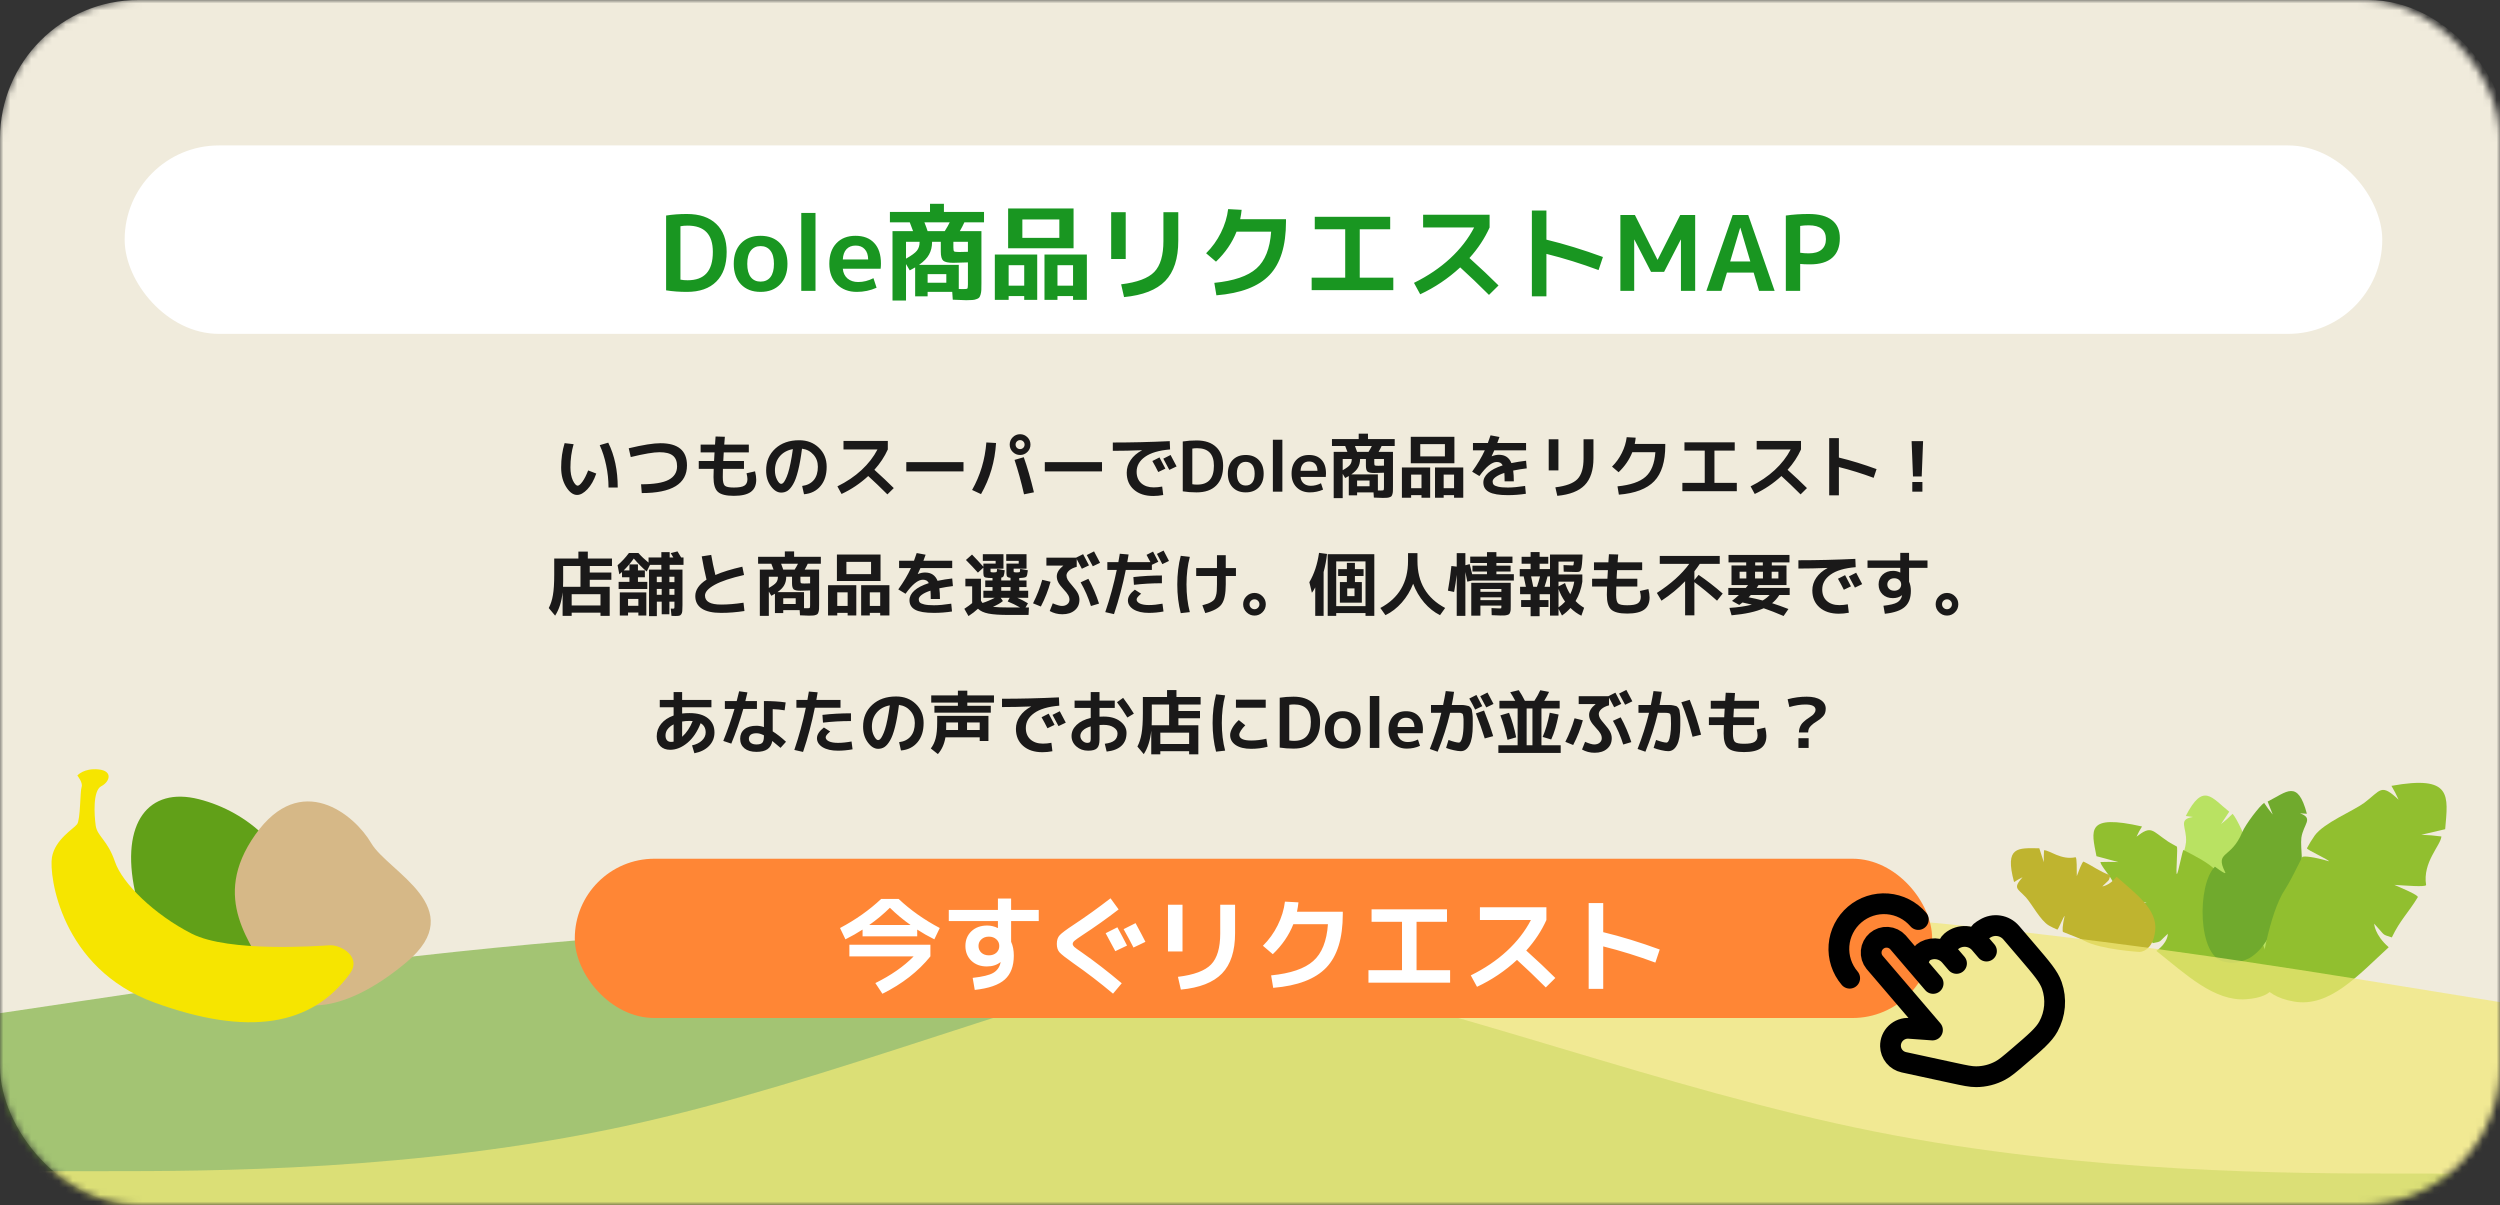 <svg width="361" height="174" viewBox="0 0 361 174" fill="none" xmlns="http://www.w3.org/2000/svg">
<rect x="0" y="0" width="361" height="174" fill="#333333" stroke="none"/>
<mask id="mask0_27_30" style="mask-type:alpha" maskUnits="userSpaceOnUse" x="0" y="0" width="361" height="174">
<rect width="361" height="174" rx="20" fill="#F0EBDC"/>
</mask>
<g mask="url(#mask0_27_30)">
<rect width="362" height="174" rx="20" fill="#F0EBDC"/>
<rect x="18" y="21" width="326" height="27.211" rx="13.606" fill="white"/>
<path d="M323.115 142.546C322.165 142.555 321.267 142.549 319.496 141.243C317.579 139.491 316.998 136.705 316.31 133.829C315.922 132.366 314.699 129.699 314.384 128.168C314.068 126.637 315.534 123.041 315.662 121.602C315.813 119.469 314.404 118.316 316.671 117.972C316.671 117.972 316.359 117.934 315.627 117.828C318.153 112.904 319.359 115.19 321.903 117.211L320.713 119.001C321.302 118.54 321.861 118.044 322.386 117.515C322.967 118.107 324.458 121.28 324.7 122.596C325.481 126.993 328.222 126.217 325.963 129.075C325.963 129.075 325.337 129.676 327.656 128.588C329.76 131.783 327.31 142.648 323.115 142.546" fill="#B9E262"/>
<path d="M324.298 131.864C323.588 130.99 322.679 129.551 321.741 128.149C321.631 127.985 320.272 128.722 319.004 129.676C318.899 129.522 321.152 127.283 321.032 127.113C320.676 126.597 320.291 126.1 319.878 125.625C318.987 124.635 317.026 123.628 315.299 122.741C315.15 122.665 314.505 126.296 314.327 126.204C314.17 126.123 314.512 122.335 314.327 122.238C313.868 121.996 313.412 121.743 313.061 121.515C310.699 119.922 310.68 119.134 308.515 120.816C308.739 120.307 309.004 119.815 309.307 119.345C301.167 117.508 301.997 119.871 302.73 123.634L305.914 124.488C305.914 124.488 304.979 124.426 303.301 124.477C303.461 125.457 306.072 127.528 305.818 130.039C306.05 130.285 308.471 130.281 309.978 130.325C309.311 130.535 306.852 131.223 307.039 131.466C308.453 133.304 309.575 134.156 310.864 136.191C312.225 135.91 311.631 136.113 313.03 134.837C313.03 134.837 313.11 136.068 311.378 137.312C315.654 140.713 319.758 144.629 324.355 144.292C328.952 143.955 328.498 141.614 328.498 141.614C328.498 141.614 326.773 134.783 324.298 131.864Z" fill="#91BF2F"/>
<path d="M321.191 138.886C322.066 139.075 322.895 139.239 324.794 138.37C326.918 137.119 328.019 134.658 329.238 132.137C329.892 130.86 331.561 128.632 332.162 127.28C332.764 125.927 332.141 122.332 332.316 120.98C332.609 118.984 334.143 118.188 332.121 117.44C332.121 117.44 332.416 117.463 333.113 117.505C331.782 112.483 330.205 114.364 327.449 115.744L328.183 117.621C327.732 117.084 327.317 116.52 326.94 115.933C326.284 116.369 324.266 119.013 323.776 120.181C322.163 124.089 319.792 122.853 321.296 125.918C321.296 125.918 321.752 126.592 319.833 125.148C317.244 127.695 317.3 138.183 321.191 138.886Z" fill="#70AA2D"/>
<path d="M330.001 128.371C330.696 127.296 331.554 125.504 332.447 123.763C332.551 123.559 334.167 123.726 336.286 124.369C336.386 124.177 333.01 122.687 333.125 122.477C333.46 121.844 333.836 121.232 334.249 120.644C335.598 118.804 339.703 117.159 341.384 115.941C343.838 114.092 343.777 113.063 346.36 115.478C346.057 114.791 345.711 114.122 345.324 113.475C354.17 111.878 353.499 114.888 353.083 119.74L349.638 120.541C350.608 120.573 351.576 120.655 352.538 120.786C352.464 122.053 349.783 124.503 350.332 127.815C350.101 128.113 347.41 127.868 345.742 127.777C346.505 128.117 349.309 129.262 349.127 129.56C347.751 131.825 346.596 132.829 345.38 135.364C343.837 134.861 344.519 135.186 342.83 133.378C342.83 133.378 342.872 134.98 344.928 136.781C340.538 140.806 336.395 145.523 331.254 144.627C326.113 143.73 326.369 140.712 326.369 140.712C326.369 140.712 327.561 131.945 330.001 128.371Z" fill="#91BF2F"/>
<path d="M300.945 135.835C300.232 135.468 299.058 135.036 297.914 134.58C297.78 134.526 297.817 133.559 298.134 132.273C298.008 132.222 297.207 134.291 297.069 134.232C296.653 134.06 296.248 133.863 295.857 133.643C294.631 132.92 293.41 130.552 292.565 129.606C291.285 128.227 290.635 128.308 292.057 126.67C291.634 126.879 291.224 127.113 290.83 127.371C289.436 122.185 291.376 122.454 294.474 122.493L295.13 124.505C295.109 123.927 295.12 123.349 295.162 122.772C295.969 122.761 297.64 124.249 299.719 123.78C299.918 123.905 299.878 125.514 299.891 126.509C300.075 126.042 300.681 124.327 300.879 124.422C302.376 125.142 303.062 125.785 304.724 126.399C304.471 127.336 304.648 126.918 303.573 127.999C303.573 127.999 304.588 127.905 305.643 126.606C308.387 129.041 311.56 131.3 311.211 134.394C310.863 137.487 308.936 137.463 308.936 137.463C308.936 137.463 303.318 137.131 300.945 135.835Z" fill="#BFB42F"/>
<path fill-rule="evenodd" clip-rule="evenodd" d="M-3 146.751L12.208 144.48C27.417 142.21 57.833 137.668 88.25 135.397C118.667 133.127 149.083 133.127 179.5 139.182C209.917 145.237 240.333 157.348 270.75 163.403C301.167 169.459 331.583 169.459 346.792 169.459H362V174H346.792C331.583 174 301.167 174 270.75 174C240.333 174 209.917 174 179.5 174C149.083 174 118.667 174 88.25 174C57.833 174 27.417 174 12.208 174H-3V146.751Z" fill="#70AA2D" fill-opacity="0.6"/>
<path d="M43.029 129.791C44.172 136.692 42.451 141.157 35.235 142.25C28.019 143.343 21.616 138.672 19.492 128.735C17.368 118.798 21.448 113.555 28.72 115.404C35.992 117.253 41.886 122.889 43.029 129.791Z" fill="#61A018"/>
<path d="M53.607 121.754C56.017 125.89 68.031 131.106 58.707 138.935C49.384 146.764 41.677 146.785 39.028 141.497C36.38 136.209 30.287 129.851 36.861 120.527C43.435 111.202 51.196 117.617 53.607 121.754Z" fill="#D6B887"/>
<path d="M14.216 111.102C12.074 110.894 11.167 111.988 11.167 111.988C11.167 111.988 12.014 113.017 11.784 113.649C11.553 114.28 11.635 118.346 11.127 119.022C10.618 119.698 7.95 121.205 7.502 123.794C7.054 126.382 8.781 139.859 22.318 144.777C35.855 149.695 45.02 148.177 50.542 140.566C52.251 138.178 49.238 136.416 47.643 136.5C46.048 136.583 33.077 137.563 27.698 134.83C22.319 132.097 17.662 127.573 16.601 124.435C15.539 121.297 14.04 120.768 13.821 119.219C13.601 117.67 13.39 114.161 14.623 113.529C15.856 112.898 16.357 111.311 14.216 111.102Z" fill="#F6E500"/>
<path fill-rule="evenodd" clip-rule="evenodd" d="M361 144.707L345.958 142.266C330.917 139.825 300.833 134.943 270.75 132.502C240.667 130.061 210.583 130.061 180.5 136.571C150.417 143.08 120.333 156.099 90.25 162.608C60.167 169.118 30.083 169.118 15.042 169.118H2.14577e-06V174H15.042C30.083 174 60.167 174 90.25 174C120.333 174 150.417 174 180.5 174C210.583 174 240.667 174 270.75 174C300.833 174 330.917 174 345.958 174H361V144.707Z" fill="#F1E978" fill-opacity="0.72"/>
<path d="M104.93 36.375C104.93 38.245 104.43 39.675 103.43 40.665C102.44 41.655 101.025 42.15 99.185 42.15C98.115 42.15 97.115 42.075 96.185 41.925V31.125C97.115 30.975 98.115 30.9 99.185 30.9C101.015 30.9 102.43 31.38 103.43 32.34C104.43 33.29 104.93 34.635 104.93 36.375ZM102.935 36.375C102.935 33.845 101.72 32.58 99.29 32.58C98.91 32.58 98.565 32.61 98.255 32.67V40.38C98.565 40.44 98.91 40.47 99.29 40.47C100.51 40.47 101.42 40.135 102.02 39.465C102.63 38.795 102.935 37.765 102.935 36.375ZM106.989 35.145C107.689 34.415 108.634 34.05 109.824 34.05C111.014 34.05 111.959 34.415 112.659 35.145C113.359 35.875 113.709 36.86 113.709 38.1C113.709 39.34 113.359 40.325 112.659 41.055C111.959 41.785 111.014 42.15 109.824 42.15C108.634 42.15 107.689 41.785 106.989 41.055C106.299 40.325 105.954 39.34 105.954 38.1C105.954 36.86 106.299 35.875 106.989 35.145ZM109.824 40.665C110.434 40.665 110.909 40.45 111.249 40.02C111.589 39.58 111.759 38.94 111.759 38.1C111.759 37.26 111.589 36.625 111.249 36.195C110.909 35.755 110.434 35.535 109.824 35.535C109.224 35.535 108.754 35.755 108.414 36.195C108.074 36.625 107.904 37.26 107.904 38.1C107.904 38.94 108.074 39.58 108.414 40.02C108.754 40.45 109.224 40.665 109.824 40.665ZM115.704 42V30.75H117.759V42H115.704ZM121.703 37.47H125.363C125.353 36.82 125.188 36.325 124.868 35.985C124.558 35.635 124.118 35.46 123.548 35.46C122.998 35.46 122.558 35.635 122.228 35.985C121.908 36.335 121.733 36.83 121.703 37.47ZM121.703 38.805C121.753 39.395 121.978 39.865 122.378 40.215C122.788 40.555 123.303 40.725 123.923 40.725C124.663 40.725 125.398 40.54 126.128 40.17L126.578 41.55C125.678 41.95 124.728 42.15 123.728 42.15C122.548 42.15 121.588 41.785 120.848 41.055C120.118 40.325 119.753 39.34 119.753 38.1C119.753 36.84 120.093 35.85 120.773 35.13C121.453 34.41 122.373 34.05 123.533 34.05C124.693 34.05 125.593 34.395 126.233 35.085C126.883 35.775 127.208 36.765 127.208 38.055C127.208 38.305 127.193 38.555 127.163 38.805H121.703ZM133.948 40.83H136.648V39.585H133.948V40.83ZM136.423 33.375C136.743 32.865 136.983 32.44 137.143 32.1H133.483C133.703 32.66 133.858 33.085 133.948 33.375H136.423ZM130.828 37.35C131.628 36.9 132.153 36.515 132.403 36.195C132.663 35.875 132.793 35.45 132.793 34.92H130.828V37.35ZM130.828 38.13V43.395H128.878V33.375H131.848C131.748 33.085 131.588 32.66 131.368 32.1H128.503V30.6H134.293V29.43H136.303V30.6H142.093V32.1H139.258C139.058 32.54 138.838 32.965 138.598 33.375H141.718V40.905C141.718 41.315 141.713 41.64 141.703 41.88C141.693 42.11 141.658 42.325 141.598 42.525C141.538 42.735 141.468 42.885 141.388 42.975C141.308 43.065 141.173 43.14 140.983 43.2C140.803 43.27 140.608 43.31 140.398 43.32C140.188 43.34 139.898 43.35 139.528 43.35C139.278 43.35 138.628 43.325 137.578 43.275L137.503 42.15H133.948V42.795H132.148V38.61C131.978 38.71 131.718 38.855 131.368 39.045L130.828 38.13ZM139.768 37.89C138.828 37.93 138.123 37.95 137.653 37.95C136.923 37.95 136.438 37.845 136.198 37.635C135.968 37.425 135.853 36.995 135.853 36.345V34.92H134.593C134.593 35.62 134.448 36.23 134.158 36.75C133.878 37.27 133.393 37.77 132.703 38.25H138.448V41.73C138.648 41.74 138.858 41.745 139.078 41.745C139.418 41.745 139.618 41.72 139.678 41.67C139.738 41.61 139.768 41.405 139.768 41.055V37.89ZM139.768 36.36V34.92H137.668V35.73C137.668 36.05 137.703 36.24 137.773 36.3C137.853 36.36 138.103 36.39 138.523 36.39C138.793 36.39 139.208 36.38 139.768 36.36ZM147.628 35.85H145.573V30.105H155.023V35.85H147.628ZM145.648 42.75V43.305H143.653V36.75H149.773V43.305H147.898V42.75H145.648ZM152.698 42.75V43.305H150.823V36.75H156.943V43.305H154.948V42.75H152.698ZM152.968 34.35V31.695H147.628V34.35H152.968ZM147.898 41.25V38.295H145.648V41.25H147.898ZM154.948 41.25V38.295H152.698V41.25H154.948ZM167.998 30.645H170.143V34.755C170.143 37.335 169.513 39.275 168.253 40.575C167.003 41.865 165.023 42.64 162.313 42.9L161.893 41.055C164.203 40.775 165.798 40.18 166.678 39.27C167.558 38.36 167.998 36.87 167.998 34.8V30.645ZM160.453 37.395V30.645H162.553V37.395H160.453ZM183.553 33.45H178.558C177.928 35.05 176.938 36.495 175.588 37.785L174.163 36.57C175.033 35.71 175.743 34.725 176.293 33.615C176.853 32.495 177.203 31.355 177.343 30.195L179.293 30.3C179.253 30.72 179.183 31.17 179.083 31.65H185.698V31.995C185.698 35.485 184.903 38.06 183.313 39.72C181.723 41.38 179.168 42.355 175.648 42.645L175.348 40.845C178.158 40.565 180.183 39.875 181.423 38.775C182.673 37.675 183.383 35.9 183.553 33.45ZM189.853 31.305H200.743V33.105H196.348V40.095H201.193V41.895H189.403V40.095H194.248V33.105H189.853V31.305ZM205.498 32.85V31.005H215.098V32.85C214.398 34.41 213.428 35.88 212.188 37.26C213.788 38.7 215.188 40.02 216.388 41.22L215.008 42.585C213.548 41.125 212.163 39.8 210.853 38.61C209.123 40.21 207.198 41.505 205.078 42.495L204.178 40.845C206.188 39.855 207.928 38.68 209.398 37.32C210.868 35.96 212.023 34.47 212.863 32.85H205.498ZM221.203 30.405H223.303V34.605C225.903 35.235 228.623 36.07 231.463 37.11L230.833 39C228.333 38.07 225.823 37.29 223.303 36.66V42.795H221.203V30.405ZM242.728 34.605H242.698L240.298 39.255H238.408L236.008 34.605H235.978V42H233.983V31.05H236.083L239.338 37.5H239.368L242.623 31.05H244.783V42H242.728V34.605ZM246.402 42L250.197 31.05H252.447L256.257 42H254.007L253.227 39.36H249.372L248.577 42H246.402ZM249.837 37.755H252.747L251.307 32.895H251.277L249.837 37.755ZM257.874 31.125C258.914 30.975 260.014 30.9 261.174 30.9C262.674 30.9 263.799 31.2 264.549 31.8C265.299 32.39 265.674 33.25 265.674 34.38C265.674 35.63 265.309 36.575 264.579 37.215C263.859 37.855 262.789 38.175 261.369 38.175C260.789 38.175 260.314 38.155 259.944 38.115V42H257.874V31.125ZM259.944 36.495C260.324 36.555 260.734 36.585 261.174 36.585C261.984 36.585 262.599 36.41 263.019 36.06C263.449 35.7 263.664 35.19 263.664 34.53C263.664 33.2 262.834 32.535 261.174 32.535C260.724 32.535 260.314 32.565 259.944 32.625V36.495Z" fill="#199621"/>
<path d="M86.6 64.28L87.83 63.92C88.743 65.76 89.2 67.92 89.2 70.4H87.87C87.87 69.327 87.757 68.257 87.53 67.19C87.31 66.123 87 65.153 86.6 64.28ZM82.83 64.14C82.523 65.193 82.37 66.313 82.37 67.5C82.37 68.24 82.487 68.863 82.72 69.37C82.96 69.877 83.197 70.13 83.43 70.13C83.597 70.13 83.82 69.94 84.1 69.56C84.38 69.18 84.657 68.637 84.93 67.93L86.1 68.38C85.767 69.347 85.34 70.103 84.82 70.65C84.3 71.197 83.803 71.47 83.33 71.47C82.763 71.47 82.237 71.083 81.75 70.31C81.27 69.537 81.03 68.6 81.03 67.5C81.03 66.247 81.197 65.077 81.53 63.99L82.83 64.14ZM91.08 66L90.79 64.73C92.83 64.243 94.357 64 95.37 64C97.923 64 99.2 65.067 99.2 67.2C99.2 69.867 97.023 71.2 92.67 71.2L92.57 69.93C94.403 69.93 95.727 69.717 96.54 69.29C97.36 68.857 97.77 68.203 97.77 67.33C97.77 66.63 97.567 66.117 97.16 65.79C96.753 65.463 96.11 65.3 95.23 65.3C94.39 65.3 93.007 65.533 91.08 66ZM103.33 63.03L104.67 63.07C104.637 63.503 104.607 63.88 104.58 64.2H108.13V65.33H104.51C104.497 65.53 104.473 65.943 104.44 66.57H107.43V67.7H104.39C104.377 68.007 104.37 68.407 104.37 68.9C104.37 69.533 104.467 69.943 104.66 70.13C104.853 70.31 105.29 70.4 105.97 70.4C106.71 70.4 107.22 70.307 107.5 70.12C107.787 69.933 107.93 69.617 107.93 69.17C107.93 68.983 107.887 68.707 107.8 68.34L109.03 68.06C109.143 68.54 109.2 68.943 109.2 69.27C109.2 70.063 108.94 70.65 108.42 71.03C107.9 71.41 107.083 71.6 105.97 71.6C104.85 71.6 104.08 71.407 103.66 71.02C103.24 70.64 103.03 69.933 103.03 68.9C103.03 68.56 103.04 68.16 103.06 67.7H100.9V66.57H103.11C103.143 65.943 103.167 65.53 103.18 65.33H101.17V64.2H103.25C103.263 64.067 103.277 63.867 103.29 63.6C103.31 63.333 103.323 63.143 103.33 63.03ZM115.83 70.17C116.557 70.077 117.117 69.793 117.51 69.32C117.903 68.847 118.1 68.207 118.1 67.4C118.1 66.707 117.887 66.123 117.46 65.65C117.04 65.17 116.49 64.883 115.81 64.79C115.65 66.057 115.46 67.12 115.24 67.98C115.027 68.833 114.787 69.483 114.52 69.93C114.26 70.377 113.993 70.69 113.72 70.87C113.453 71.043 113.147 71.13 112.8 71.13C112.26 71.13 111.763 70.82 111.31 70.2C110.857 69.58 110.63 68.823 110.63 67.93C110.63 66.637 111.07 65.587 111.95 64.78C112.83 63.973 113.98 63.57 115.4 63.57C116.547 63.57 117.493 63.93 118.24 64.65C118.993 65.37 119.37 66.287 119.37 67.4C119.37 68.56 119.073 69.49 118.48 70.19C117.893 70.89 117.1 71.283 116.1 71.37L115.83 70.17ZM114.49 64.85C113.683 65.003 113.05 65.353 112.59 65.9C112.13 66.447 111.9 67.123 111.9 67.93C111.9 68.437 112.003 68.887 112.21 69.28C112.417 69.673 112.613 69.87 112.8 69.87C112.893 69.87 112.99 69.827 113.09 69.74C113.19 69.647 113.3 69.48 113.42 69.24C113.547 69 113.67 68.697 113.79 68.33C113.91 67.963 114.03 67.48 114.15 66.88C114.277 66.28 114.39 65.603 114.49 64.85ZM121.8 64.9V63.67H128.2V64.9C127.733 65.94 127.087 66.92 126.26 67.84C127.327 68.8 128.26 69.68 129.06 70.48L128.14 71.39C127.167 70.417 126.243 69.533 125.37 68.74C124.217 69.807 122.933 70.67 121.52 71.33L120.92 70.23C122.26 69.57 123.42 68.787 124.4 67.88C125.38 66.973 126.15 65.98 126.71 64.9H121.8ZM130.87 68.07V66.73H139.13V68.07H130.87ZM146.5 66.41L147.83 66.02C148.35 67.473 148.84 69.163 149.3 71.09L147.87 71.38C147.47 69.613 147.013 67.957 146.5 66.41ZM142.43 63.89L143.83 63.97C143.663 66.65 142.94 69.11 141.66 71.35L140.37 70.75C141.55 68.657 142.237 66.37 142.43 63.89ZM148.36 63.14C148.653 63.433 148.8 63.787 148.8 64.2C148.8 64.613 148.653 64.967 148.36 65.26C148.067 65.553 147.713 65.7 147.3 65.7C146.887 65.7 146.533 65.553 146.24 65.26C145.947 64.967 145.8 64.613 145.8 64.2C145.8 63.787 145.947 63.433 146.24 63.14C146.533 62.847 146.887 62.7 147.3 62.7C147.713 62.7 148.067 62.847 148.36 63.14ZM147.76 64.66C147.887 64.533 147.95 64.38 147.95 64.2C147.95 64.02 147.887 63.867 147.76 63.74C147.633 63.613 147.48 63.55 147.3 63.55C147.12 63.55 146.967 63.613 146.84 63.74C146.713 63.867 146.65 64.02 146.65 64.2C146.65 64.38 146.713 64.533 146.84 64.66C146.967 64.787 147.12 64.85 147.3 64.85C147.48 64.85 147.633 64.787 147.76 64.66ZM150.87 68.07V66.73H159.13V68.07H150.87ZM168.28 67.67L167.25 68.16C166.99 67.633 166.707 67.103 166.4 66.57L167.43 66.05C167.737 66.617 168.02 67.157 168.28 67.67ZM169.9 67.35L168.85 67.85C168.55 67.27 168.26 66.73 167.98 66.23L169.03 65.7C169.27 66.133 169.56 66.683 169.9 67.35ZM160.69 63.9C163.383 63.9 166.123 63.833 168.91 63.7L168.96 64.9C167.353 65.033 166.147 65.39 165.34 65.97C164.533 66.543 164.13 67.26 164.13 68.12C164.13 68.827 164.353 69.38 164.8 69.78C165.253 70.18 165.853 70.38 166.6 70.38C166.987 70.38 167.393 70.34 167.82 70.26L167.97 71.48C167.47 71.573 166.99 71.62 166.53 71.62C165.363 71.62 164.433 71.317 163.74 70.71C163.047 70.103 162.7 69.283 162.7 68.25C162.7 67.597 162.89 66.99 163.27 66.43C163.65 65.87 164.19 65.403 164.89 65.03V65.01C163.43 65.07 162.03 65.1 160.69 65.1V63.9ZM176.62 67.25C176.62 68.497 176.287 69.45 175.62 70.11C174.96 70.77 174.017 71.1 172.79 71.1C172.077 71.1 171.41 71.05 170.79 70.95V63.75C171.41 63.65 172.077 63.6 172.79 63.6C174.01 63.6 174.953 63.92 175.62 64.56C176.287 65.193 176.62 66.09 176.62 67.25ZM175.29 67.25C175.29 65.563 174.48 64.72 172.86 64.72C172.607 64.72 172.377 64.74 172.17 64.78V69.92C172.377 69.96 172.607 69.98 172.86 69.98C173.673 69.98 174.28 69.757 174.68 69.31C175.087 68.863 175.29 68.177 175.29 67.25ZM177.993 66.43C178.46 65.943 179.09 65.7 179.883 65.7C180.676 65.7 181.306 65.943 181.773 66.43C182.24 66.917 182.473 67.573 182.473 68.4C182.473 69.227 182.24 69.883 181.773 70.37C181.306 70.857 180.676 71.1 179.883 71.1C179.09 71.1 178.46 70.857 177.993 70.37C177.533 69.883 177.303 69.227 177.303 68.4C177.303 67.573 177.533 66.917 177.993 66.43ZM179.883 70.11C180.29 70.11 180.606 69.967 180.833 69.68C181.06 69.387 181.173 68.96 181.173 68.4C181.173 67.84 181.06 67.417 180.833 67.13C180.606 66.837 180.29 66.69 179.883 66.69C179.483 66.69 179.17 66.837 178.943 67.13C178.716 67.417 178.603 67.84 178.603 68.4C178.603 68.96 178.716 69.387 178.943 69.68C179.17 69.967 179.483 70.11 179.883 70.11ZM183.803 71V63.5H185.173V71H183.803ZM187.802 67.98H190.242C190.235 67.547 190.125 67.217 189.912 66.99C189.705 66.757 189.412 66.64 189.032 66.64C188.665 66.64 188.372 66.757 188.152 66.99C187.939 67.223 187.822 67.553 187.802 67.98ZM187.802 68.87C187.835 69.263 187.985 69.577 188.252 69.81C188.525 70.037 188.869 70.15 189.282 70.15C189.775 70.15 190.265 70.027 190.752 69.78L191.052 70.7C190.452 70.967 189.819 71.1 189.152 71.1C188.365 71.1 187.725 70.857 187.232 70.37C186.745 69.883 186.502 69.227 186.502 68.4C186.502 67.56 186.729 66.9 187.182 66.42C187.635 65.94 188.249 65.7 189.022 65.7C189.795 65.7 190.395 65.93 190.822 66.39C191.255 66.85 191.472 67.51 191.472 68.37C191.472 68.537 191.462 68.703 191.442 68.87H187.802ZM195.965 70.22H197.765V69.39H195.965V70.22ZM197.615 65.25C197.829 64.91 197.989 64.627 198.095 64.4H195.655C195.802 64.773 195.905 65.057 195.965 65.25H197.615ZM193.885 67.9C194.419 67.6 194.769 67.343 194.935 67.13C195.109 66.917 195.195 66.633 195.195 66.28H193.885V67.9ZM193.885 68.42V71.93H192.585V65.25H194.565C194.499 65.057 194.392 64.773 194.245 64.4H192.335V63.4H196.195V62.62H197.535V63.4H201.395V64.4H199.505C199.372 64.693 199.225 64.977 199.065 65.25H201.145V70.27C201.145 70.543 201.142 70.76 201.135 70.92C201.129 71.073 201.105 71.217 201.065 71.35C201.025 71.49 200.979 71.59 200.925 71.65C200.872 71.71 200.782 71.76 200.655 71.8C200.535 71.847 200.405 71.873 200.265 71.88C200.125 71.893 199.932 71.9 199.685 71.9C199.519 71.9 199.085 71.883 198.385 71.85L198.335 71.1H195.965V71.53H194.765V68.74C194.652 68.807 194.479 68.903 194.245 69.03L193.885 68.42ZM199.845 68.26C199.219 68.287 198.749 68.3 198.435 68.3C197.949 68.3 197.625 68.23 197.465 68.09C197.312 67.95 197.235 67.663 197.235 67.23V66.28H196.395C196.395 66.747 196.299 67.153 196.105 67.5C195.919 67.847 195.595 68.18 195.135 68.5H198.965V70.82C199.099 70.827 199.239 70.83 199.385 70.83C199.612 70.83 199.745 70.813 199.785 70.78C199.825 70.74 199.845 70.603 199.845 70.37V68.26ZM199.845 67.24V66.28H198.445V66.82C198.445 67.033 198.469 67.16 198.515 67.2C198.569 67.24 198.735 67.26 199.015 67.26C199.195 67.26 199.472 67.253 199.845 67.24ZM205.085 66.9H203.715V63.07H210.015V66.9H205.085ZM203.765 71.5V71.87H202.435V67.5H206.515V71.87H205.265V71.5H203.765ZM208.465 71.5V71.87H207.215V67.5H211.295V71.87H209.965V71.5H208.465ZM208.645 65.9V64.13H205.085V65.9H208.645ZM205.265 70.5V68.53H203.765V70.5H205.265ZM209.965 70.5V68.53H208.465V70.5H209.965ZM220.225 70.17L220.335 71.3C219.455 71.433 218.589 71.5 217.735 71.5C216.482 71.5 215.579 71.35 215.025 71.05C214.472 70.757 214.195 70.297 214.195 69.67C214.195 69.17 214.425 68.71 214.885 68.29C215.352 67.863 216.052 67.5 216.985 67.2C216.832 66.873 216.549 66.71 216.135 66.71C215.429 66.71 214.592 67.387 213.625 68.74L212.575 68.11C213.355 67.023 213.965 65.997 214.405 65.03H212.695V63.97H214.845C214.979 63.617 215.109 63.247 215.235 62.86L216.525 63.1C216.445 63.34 216.339 63.63 216.205 63.97H220.365V65.03H215.775C215.695 65.217 215.569 65.497 215.395 65.87L215.405 65.89C215.772 65.743 216.115 65.67 216.435 65.67C217.329 65.67 217.932 66.07 218.245 66.87C218.959 66.723 219.665 66.61 220.365 66.53L220.465 67.63C219.879 67.697 219.225 67.803 218.505 67.95C218.565 68.39 218.595 68.907 218.595 69.5H217.265C217.265 68.987 217.252 68.583 217.225 68.29C216.679 68.47 216.259 68.67 215.965 68.89C215.679 69.103 215.535 69.317 215.535 69.53C215.535 69.717 215.585 69.87 215.685 69.99C215.785 70.103 216.002 70.2 216.335 70.28C216.669 70.36 217.135 70.4 217.735 70.4C218.415 70.4 219.245 70.323 220.225 70.17ZM228.665 63.43H230.095V66.17C230.095 67.89 229.675 69.183 228.835 70.05C228.002 70.91 226.682 71.427 224.875 71.6L224.595 70.37C226.135 70.183 227.199 69.787 227.785 69.18C228.372 68.573 228.665 67.58 228.665 66.2V63.43ZM223.635 67.93V63.43H225.035V67.93H223.635ZM239.035 65.3H235.705C235.285 66.367 234.625 67.33 233.725 68.19L232.775 67.38C233.355 66.807 233.829 66.15 234.195 65.41C234.569 64.663 234.802 63.903 234.895 63.13L236.195 63.2C236.169 63.48 236.122 63.78 236.055 64.1H240.465V64.33C240.465 66.657 239.935 68.373 238.875 69.48C237.815 70.587 236.112 71.237 233.765 71.43L233.565 70.23C235.439 70.043 236.789 69.583 237.615 68.85C238.449 68.117 238.922 66.933 239.035 65.3ZM243.235 63.87H250.495V65.07H247.565V69.73H250.795V70.93H242.935V69.73H246.165V65.07H243.235V63.87ZM253.665 64.9V63.67H260.065V64.9C259.599 65.94 258.952 66.92 258.125 67.84C259.192 68.8 260.125 69.68 260.925 70.48L260.005 71.39C259.032 70.417 258.109 69.533 257.235 68.74C256.082 69.807 254.799 70.67 253.385 71.33L252.785 70.23C254.125 69.57 255.285 68.787 256.265 67.88C257.245 66.973 258.015 65.98 258.575 64.9H253.665ZM264.135 63.27H265.535V66.07C267.269 66.49 269.082 67.047 270.975 67.74L270.555 69C268.889 68.38 267.215 67.86 265.535 67.44V71.53H264.135V63.27ZM276.035 63.7H277.695L277.495 68.8H276.235L276.035 63.7ZM276.135 71V69.6H277.595V71H276.135Z" fill="#1A1919"/>
<path d="M82.55 87.43H86.71V85.8H82.55V87.43ZM81.3 84.73H83.82V81.73H81.32V83.92C81.32 84.113 81.313 84.383 81.3 84.73ZM84.88 80.65H88.37V81.73H85.16V82.67H88.28V83.72H85.16V84.73H88.04V88.93H86.71V88.47H82.55V88.93H81.24V85.52C81.1 86.873 80.74 88 80.16 88.9L79.24 87.8C79.52 87.273 79.72 86.653 79.84 85.94C79.967 85.22 80.03 84.233 80.03 82.98V80.65H83.52V79.65H84.88V80.65ZM92.18 86.49H90.69V87.48H92.18V86.49ZM96.66 85.04V85.89H97.39V85.04H96.66ZM96.66 84.06H97.39V83.28H96.66V84.06ZM95.55 85.04H94.84V85.89H95.55V85.04ZM95.55 84.06V83.28H94.84V84.06H95.55ZM90.89 81.5H92.12V82.37H93.12V83.36H92.12V84.02H93.47V85.05H89.33V84.02H90.89V83.36H89.82V82.6C89.78 82.633 89.737 82.67 89.69 82.71C89.65 82.743 89.603 82.783 89.55 82.83C89.497 82.87 89.457 82.903 89.43 82.93L89.18 81.62C89.773 81.113 90.32 80.523 90.82 79.85H92.18C92.613 80.337 93.103 80.8 93.65 81.24V80.5H95.5V79.73H96.7V80.5H97.23C97.183 80.413 97.113 80.297 97.02 80.15C96.933 80.003 96.877 79.91 96.85 79.87L97.83 79.62C98.077 80.007 98.253 80.3 98.36 80.5H98.7V81.57H96.7V82.25H98.55V87.38C98.55 87.773 98.54 88.063 98.52 88.25C98.507 88.437 98.457 88.587 98.37 88.7C98.29 88.82 98.19 88.89 98.07 88.91C97.957 88.937 97.773 88.95 97.52 88.95C97.453 88.95 97.267 88.943 96.96 88.93L96.86 87.88C96.947 87.887 97.053 87.89 97.18 87.89C97.287 87.89 97.347 87.873 97.36 87.84C97.38 87.807 97.39 87.69 97.39 87.49V86.88H96.66V88.7H95.55V86.88H94.85V88.97H93.72V82.25H95.5V81.57H93.86L93.38 82.53C92.76 81.997 92.14 81.37 91.52 80.65C91.093 81.257 90.607 81.83 90.06 82.37H90.89V81.5ZM89.5 85.54H93.33V86.49V88.88H92.18V88.45H90.69V88.88H89.5V85.54ZM101.33 80.34L102.7 80.13C102.84 80.977 103.04 81.943 103.3 83.03C104.307 82.59 105.603 82.19 107.19 81.83L107.44 83.03C105.567 83.45 104.157 83.92 103.21 84.44C102.27 84.96 101.8 85.48 101.8 86C101.8 86.867 102.577 87.3 104.13 87.3C105.097 87.3 106.173 87.21 107.36 87.03L107.5 88.23C106.347 88.41 105.223 88.5 104.13 88.5C102.897 88.5 101.967 88.293 101.34 87.88C100.713 87.467 100.4 86.863 100.4 86.07C100.4 85.183 100.94 84.393 102.02 83.7C101.753 82.593 101.523 81.473 101.33 80.34ZM113.1 87.22H114.9V86.39H113.1V87.22ZM114.75 82.25C114.963 81.91 115.123 81.627 115.23 81.4H112.79C112.937 81.773 113.04 82.057 113.1 82.25H114.75ZM111.02 84.9C111.553 84.6 111.903 84.343 112.07 84.13C112.243 83.917 112.33 83.633 112.33 83.28H111.02V84.9ZM111.02 85.42V88.93H109.72V82.25H111.7C111.633 82.057 111.527 81.773 111.38 81.4H109.47V80.4H113.33V79.62H114.67V80.4H118.53V81.4H116.64C116.507 81.693 116.36 81.977 116.2 82.25H118.28V87.27C118.28 87.543 118.277 87.76 118.27 87.92C118.263 88.073 118.24 88.217 118.2 88.35C118.16 88.49 118.113 88.59 118.06 88.65C118.007 88.71 117.917 88.76 117.79 88.8C117.67 88.847 117.54 88.873 117.4 88.88C117.26 88.893 117.067 88.9 116.82 88.9C116.653 88.9 116.22 88.883 115.52 88.85L115.47 88.1H113.1V88.53H111.9V85.74C111.787 85.807 111.613 85.903 111.38 86.03L111.02 85.42ZM116.98 85.26C116.353 85.287 115.883 85.3 115.57 85.3C115.083 85.3 114.76 85.23 114.6 85.09C114.447 84.95 114.37 84.663 114.37 84.23V83.28H113.53C113.53 83.747 113.433 84.153 113.24 84.5C113.053 84.847 112.73 85.18 112.27 85.5H116.1V87.82C116.233 87.827 116.373 87.83 116.52 87.83C116.747 87.83 116.88 87.813 116.92 87.78C116.96 87.74 116.98 87.603 116.98 87.37V85.26ZM116.98 84.24V83.28H115.58V83.82C115.58 84.033 115.603 84.16 115.65 84.2C115.703 84.24 115.87 84.26 116.15 84.26C116.33 84.26 116.607 84.253 116.98 84.24ZM122.22 83.9H120.85V80.07H127.15V83.9H122.22ZM120.9 88.5V88.87H119.57V84.5H123.65V88.87H122.4V88.5H120.9ZM125.6 88.5V88.87H124.35V84.5H128.43V88.87H127.1V88.5H125.6ZM125.78 82.9V81.13H122.22V82.9H125.78ZM122.4 87.5V85.53H120.9V87.5H122.4ZM127.1 87.5V85.53H125.6V87.5H127.1ZM137.36 87.17L137.47 88.3C136.59 88.433 135.723 88.5 134.87 88.5C133.617 88.5 132.713 88.35 132.16 88.05C131.607 87.757 131.33 87.297 131.33 86.67C131.33 86.17 131.56 85.71 132.02 85.29C132.487 84.863 133.187 84.5 134.12 84.2C133.967 83.873 133.683 83.71 133.27 83.71C132.563 83.71 131.727 84.387 130.76 85.74L129.71 85.11C130.49 84.023 131.1 82.997 131.54 82.03H129.83V80.97H131.98C132.113 80.617 132.243 80.247 132.37 79.86L133.66 80.1C133.58 80.34 133.473 80.63 133.34 80.97H137.5V82.03H132.91C132.83 82.217 132.703 82.497 132.53 82.87L132.54 82.89C132.907 82.743 133.25 82.67 133.57 82.67C134.463 82.67 135.067 83.07 135.38 83.87C136.093 83.723 136.8 83.61 137.5 83.53L137.6 84.63C137.013 84.697 136.36 84.803 135.64 84.95C135.7 85.39 135.73 85.907 135.73 86.5H134.4C134.4 85.987 134.387 85.583 134.36 85.29C133.813 85.47 133.393 85.67 133.1 85.89C132.813 86.103 132.67 86.317 132.67 86.53C132.67 86.717 132.72 86.87 132.82 86.99C132.92 87.103 133.137 87.2 133.47 87.28C133.803 87.36 134.27 87.4 134.87 87.4C135.55 87.4 136.38 87.323 137.36 87.17ZM147.3 87.72C146.707 87.38 146.11 87.09 145.51 86.85L145.8 86.32H144.5L144.82 86.79C144.5 87.063 144.02 87.343 143.38 87.63C143.927 87.69 144.693 87.72 145.68 87.72H147.3ZM139.4 83.57H141.65V86.74C141.743 86.9 141.82 87.01 141.88 87.07C142.5 86.87 143.09 86.62 143.65 86.32H142V85.3H143.32V84.77H142.27V83.82H143.32V83.47C143.187 83.47 143 83.463 142.76 83.45C142.44 83.437 142.233 83.387 142.14 83.3C142.047 83.213 142 83.033 142 82.76V81.96L141.21 82.69C140.677 82.09 140.1 81.48 139.48 80.86L140.36 80.08C140.913 80.647 141.46 81.233 142 81.84V81.38H143.77V80.99H141.92V80.03H144.9V82.12H143.03V82.44C143.03 82.527 143.04 82.58 143.06 82.6C143.08 82.62 143.133 82.633 143.22 82.64C143.247 82.64 143.287 82.643 143.34 82.65C143.393 82.65 143.433 82.65 143.46 82.65C143.487 82.65 143.527 82.65 143.58 82.65C143.64 82.643 143.687 82.64 143.72 82.64C143.833 82.633 143.9 82.61 143.92 82.57C143.947 82.53 143.967 82.39 143.98 82.15L145.08 82.35C145.033 82.77 144.983 83.043 144.93 83.17C144.877 83.297 144.76 83.377 144.58 83.41V83.82H145.92V83.44C145.68 83.413 145.52 83.357 145.44 83.27C145.367 83.183 145.33 83.013 145.33 82.76V81.38H147.1V80.99H145.3V80.03H148.23V82.12H146.37V82.44C146.37 82.527 146.377 82.58 146.39 82.6C146.41 82.62 146.463 82.633 146.55 82.64C146.577 82.64 146.617 82.643 146.67 82.65C146.73 82.65 146.773 82.65 146.8 82.65C146.827 82.65 146.867 82.65 146.92 82.65C146.98 82.643 147.027 82.64 147.06 82.64C147.173 82.633 147.24 82.613 147.26 82.58C147.28 82.54 147.297 82.397 147.31 82.15L148.42 82.35C148.367 82.857 148.293 83.163 148.2 83.27C148.107 83.37 147.857 83.43 147.45 83.45C147.417 83.45 147.37 83.453 147.31 83.46C147.25 83.467 147.207 83.47 147.18 83.47V83.82H148.23V84.77H147.18V85.3H148.47V86.32H146.9C147.427 86.547 147.94 86.813 148.44 87.12L148.08 87.72H148.58L148.52 88.8H145.68C144.387 88.8 143.403 88.733 142.73 88.6C142.063 88.467 141.56 88.233 141.22 87.9C140.827 88.267 140.37 88.62 139.85 88.96L139.25 87.91C139.703 87.617 140.083 87.34 140.39 87.08H140.38V84.67H139.4V83.57ZM144.58 85.3H145.92V84.77H144.58V85.3ZM154.82 84.55C155.213 84.997 155.487 85.37 155.64 85.67C155.793 85.97 155.87 86.28 155.87 86.6C155.87 87.24 155.643 87.75 155.19 88.13C154.743 88.51 154.147 88.7 153.4 88.7C152.747 88.7 152.14 88.543 151.58 88.23L152.02 87.12C152.62 87.373 153.057 87.5 153.33 87.5C153.657 87.5 153.92 87.417 154.12 87.25C154.327 87.083 154.43 86.867 154.43 86.6C154.43 86.373 154.37 86.153 154.25 85.94C154.13 85.72 153.9 85.43 153.56 85.07C153.213 84.703 152.967 84.38 152.82 84.1C152.673 83.813 152.6 83.523 152.6 83.23C152.6 82.697 152.91 82.183 153.53 81.69V81.67H151.1V80.53H155.38L156.4 80.02C156.707 80.587 156.99 81.127 157.25 81.64L156.22 82.13C156.06 81.81 155.813 81.347 155.48 80.74V81.85C155.02 81.97 154.657 82.147 154.39 82.38C154.13 82.613 154 82.853 154 83.1C154 83.3 154.057 83.503 154.17 83.71C154.29 83.917 154.507 84.197 154.82 84.55ZM158.85 81.27L157.8 81.77C157.5 81.19 157.21 80.65 156.93 80.15L157.98 79.62C158.22 80.053 158.51 80.603 158.85 81.27ZM156.04 84.09L157.16 83.58C157.793 84.733 158.307 85.927 158.7 87.16L157.53 87.51C157.157 86.303 156.66 85.163 156.04 84.09ZM150.5 83.72L151.7 84.01C151.373 85.217 150.907 86.407 150.3 87.58L149.17 87.12C149.737 86 150.18 84.867 150.5 83.72ZM168.8 81L167.84 81.46C167.48 80.767 167.22 80.273 167.06 79.98L168.02 79.5C168.327 80.06 168.587 80.56 168.8 81ZM163.66 83.33C164.96 83.177 166.333 83.1 167.78 83.1V84.22C166.36 84.22 165.013 84.297 163.74 84.45L163.66 83.33ZM167.86 87.17L168.01 88.3C167.297 88.433 166.593 88.5 165.9 88.5C164.98 88.5 164.243 88.333 163.69 88C163.143 87.66 162.87 87.227 162.87 86.7C162.87 86.187 163.203 85.67 163.87 85.15L164.78 85.73C164.52 85.95 164.347 86.12 164.26 86.24C164.173 86.353 164.13 86.463 164.13 86.57C164.13 86.803 164.287 86.997 164.6 87.15C164.92 87.297 165.353 87.37 165.9 87.37C166.493 87.37 167.147 87.303 167.86 87.17ZM159.9 82.3V81.17H161.49C161.583 80.637 161.653 80.233 161.7 79.96L162.97 80.07C162.89 80.563 162.827 80.93 162.78 81.17H166.12C166.053 81.037 165.95 80.847 165.81 80.6C165.677 80.347 165.593 80.187 165.56 80.12L166.5 79.65C166.773 80.163 167.027 80.653 167.26 81.12L166.33 81.56V82.3H162.56C162.113 84.527 161.547 86.653 160.86 88.68L159.6 88.39C160.28 86.397 160.833 84.367 161.26 82.3H159.9ZM172.73 82.03H175.73V80.17H177V82.03H178.47V83.17H177V84.37C177 85.737 176.8 86.697 176.4 87.25C176.007 87.803 175.22 88.23 174.04 88.53L173.62 87.4C173.96 87.307 174.227 87.227 174.42 87.16C174.613 87.087 174.8 86.993 174.98 86.88C175.16 86.767 175.29 86.65 175.37 86.53C175.45 86.41 175.52 86.243 175.58 86.03C175.647 85.817 175.687 85.587 175.7 85.34C175.72 85.087 175.73 84.763 175.73 84.37V83.17H172.73V82.03ZM171.81 80.41C171.49 81.63 171.33 82.96 171.33 84.4C171.33 85.84 171.49 87.17 171.81 88.39L170.5 88.54C170.167 87.267 170 85.887 170 84.4C170 82.913 170.167 81.533 170.5 80.26L171.81 80.41ZM179.99 88.4C179.67 88.08 179.51 87.697 179.51 87.25C179.51 86.803 179.67 86.42 179.99 86.1C180.31 85.78 180.697 85.62 181.15 85.62C181.597 85.62 181.98 85.78 182.3 86.1C182.62 86.42 182.78 86.803 182.78 87.25C182.78 87.703 182.62 88.09 182.3 88.41C181.98 88.73 181.597 88.89 181.15 88.89C180.703 88.89 180.317 88.727 179.99 88.4ZM180.64 86.75C180.5 86.883 180.43 87.05 180.43 87.25C180.43 87.45 180.5 87.62 180.64 87.76C180.78 87.9 180.95 87.97 181.15 87.97C181.35 87.97 181.517 87.9 181.65 87.76C181.79 87.62 181.86 87.45 181.86 87.25C181.86 87.05 181.79 86.883 181.65 86.75C181.517 86.61 181.35 86.54 181.15 86.54C180.95 86.54 180.78 86.61 180.64 86.75ZM191.13 82.6V88.93H189.92V84.82C189.767 85.12 189.607 85.38 189.44 85.6L189.07 84.07C189.77 82.883 190.237 81.47 190.47 79.83L191.62 79.99C191.527 80.87 191.363 81.74 191.13 82.6ZM192.95 88.53V88.93H191.72V80.03H198.45V88.93H197.18V88.53H192.95ZM194.54 86.08H195.59V84.96H194.54V86.08ZM194.54 87.03H193.48V84.05H194.49V83.17H193.23V82.18H194.49V81.28H195.65V82.18H196.9V83.17H195.65V84.05H196.65V87.03H194.54ZM197.18 87.53V81.07H192.95V87.53H197.18ZM199.32 87.79C201.987 86.377 203.32 84.113 203.32 81V79.87H204.68V81C204.68 84.113 206.013 86.377 208.68 87.79L207.94 88.83C207.093 88.41 206.33 87.803 205.65 87.01C204.97 86.21 204.44 85.303 204.06 84.29C203.667 85.303 203.12 86.21 202.42 87.01C201.72 87.803 200.933 88.41 200.06 88.83L199.32 87.79ZM213.77 86.25V86.66H216.8V86.25H213.77ZM213.77 85.46H216.8V85.05H213.77V85.46ZM216.08 82.91H218.6V83.83H212.57L211.88 83.99C211.827 83.69 211.733 83.227 211.6 82.6V88.93H210.35V83.01C210.257 83.81 210.13 84.633 209.97 85.48L209.08 85.29C209.293 84.117 209.46 82.93 209.58 81.73L210.35 81.82V79.87H211.6V81.62L212.22 81.46C212.4 82.167 212.52 82.65 212.58 82.91H214.72V82.53H212.62V81.68H214.72V81.3H212.3V80.37H214.72V79.73H216.08V80.37H218.4V81.3H216.08V81.68H218.13V82.53H216.08V82.91ZM216.67 88.88C216.423 88.88 216 88.863 215.4 88.83L215.37 87.81C215.83 87.843 216.197 87.86 216.47 87.86C216.637 87.86 216.733 87.85 216.76 87.83C216.787 87.81 216.8 87.737 216.8 87.61V87.45H213.77V88.9H212.45V84.16H218.15V87.5C218.15 87.733 218.147 87.917 218.14 88.05C218.133 88.183 218.107 88.307 218.06 88.42C218.02 88.54 217.973 88.623 217.92 88.67C217.867 88.723 217.777 88.767 217.65 88.8C217.523 88.84 217.39 88.863 217.25 88.87C217.117 88.877 216.923 88.88 216.67 88.88ZM221.4 84.73H221.94C222.113 84.223 222.26 83.723 222.38 83.23H221.09C221.237 83.897 221.34 84.397 221.4 84.73ZM223.82 84.73V83.23H223.46C223.347 83.723 223.203 84.223 223.03 84.73H223.82ZM225.05 85.04V87.71C225.383 87.483 225.7 87.207 226 86.88C225.587 86.3 225.27 85.687 225.05 85.04ZM225.05 84.68L225.99 84.19C226.17 84.757 226.42 85.293 226.74 85.8C227.02 85.24 227.213 84.637 227.32 83.99H225.05V84.68ZM227.67 82.6C227.423 82.6 226.8 82.583 225.8 82.55L225.77 81.6C226.417 81.633 226.85 81.65 227.07 81.65C227.15 81.65 227.197 81.627 227.21 81.58C227.23 81.533 227.253 81.373 227.28 81.1H225.05V82.95H228.49V83.99C228.33 85.043 228.003 85.977 227.51 86.79C227.903 87.203 228.317 87.527 228.75 87.76L228.35 88.91C227.79 88.643 227.267 88.27 226.78 87.79C226.42 88.197 226.01 88.56 225.55 88.88L225.05 87.9V88.89H223.82V85.8H222.32V86.65H223.6V87.65H222.32V88.98H221.02V87.65H219.65V86.65H221.02V85.8H219.5V84.73H220.34C220.2 84.03 220.093 83.53 220.02 83.23H219.45V82.17H221.02V81.4H219.72V80.4H221.02V79.72H222.32V80.4H223.57V81.4H222.32V82.17H223.82V80.07H228.52L228.5 80.59C228.467 81.237 228.42 81.697 228.36 81.97C228.307 82.237 228.233 82.41 228.14 82.49C228.053 82.563 227.897 82.6 227.67 82.6ZM232.33 80.03L233.67 80.07C233.637 80.503 233.607 80.88 233.58 81.2H237.13V82.33H233.51C233.497 82.53 233.473 82.943 233.44 83.57H236.43V84.7H233.39C233.377 85.007 233.37 85.407 233.37 85.9C233.37 86.533 233.467 86.943 233.66 87.13C233.853 87.31 234.29 87.4 234.97 87.4C235.71 87.4 236.22 87.307 236.5 87.12C236.787 86.933 236.93 86.617 236.93 86.17C236.93 85.983 236.887 85.707 236.8 85.34L238.03 85.06C238.143 85.54 238.2 85.943 238.2 86.27C238.2 87.063 237.94 87.65 237.42 88.03C236.9 88.41 236.083 88.6 234.97 88.6C233.85 88.6 233.08 88.407 232.66 88.02C232.24 87.64 232.03 86.933 232.03 85.9C232.03 85.56 232.04 85.16 232.06 84.7H229.9V83.57H232.11C232.143 82.943 232.167 82.53 232.18 82.33H230.17V81.2H232.25C232.263 81.067 232.277 80.867 232.29 80.6C232.31 80.333 232.323 80.143 232.33 80.03ZM239.67 81.42V80.28H248.33V81.42H245.45C245.25 81.727 244.99 82.087 244.67 82.5V83.75L245.28 83.01C246.44 83.803 247.6 84.703 248.76 85.71L247.94 86.74C246.733 85.667 245.643 84.773 244.67 84.06V88.85H243.33V83.93C242.357 84.95 241.22 85.887 239.92 86.74L239.25 85.62C241.27 84.32 242.83 82.92 243.93 81.42H239.67ZM252.17 83.53V82.56H251.2V83.53H252.17ZM254.57 83.53V82.56H253.43V83.53H254.57ZM255.83 83.53H256.8V82.56H255.83V83.53ZM253.45 81.21V81.65H254.55V81.21H253.45ZM254.53 86.71C254.93 86.483 255.263 86.22 255.53 85.92H252.82C252.753 85.993 252.647 86.103 252.5 86.25C253.207 86.383 253.883 86.537 254.53 86.71ZM249.57 85.92V84.9H252.09C252.17 84.807 252.283 84.667 252.43 84.48H251.2H250.03V81.65H252.15V81.21H249.6V80.13H258.4V81.21H255.85V81.65H257.97V84.48H253.94C253.82 84.667 253.727 84.807 253.66 84.9H258.43V85.92H256.93C256.643 86.38 256.297 86.773 255.89 87.1C256.603 87.327 257.39 87.607 258.25 87.94L257.55 88.95C256.49 88.497 255.533 88.123 254.68 87.83C253.573 88.33 252.027 88.67 250.04 88.85L249.73 87.78C250.957 87.707 252.037 87.55 252.97 87.31C252.63 87.223 252.18 87.12 251.62 87C251.56 87.047 251.47 87.113 251.35 87.2C251.237 87.28 251.17 87.33 251.15 87.35L250.1 86.77C250.46 86.49 250.793 86.207 251.1 85.92H249.57ZM267.28 84.67L266.25 85.16C265.99 84.633 265.707 84.103 265.4 83.57L266.43 83.05C266.737 83.617 267.02 84.157 267.28 84.67ZM268.9 84.35L267.85 84.85C267.55 84.27 267.26 83.73 266.98 83.23L268.03 82.7C268.27 83.133 268.56 83.683 268.9 84.35ZM259.69 80.9C262.383 80.9 265.123 80.833 267.91 80.7L267.96 81.9C266.353 82.033 265.147 82.39 264.34 82.97C263.533 83.543 263.13 84.26 263.13 85.12C263.13 85.827 263.353 86.38 263.8 86.78C264.253 87.18 264.853 87.38 265.6 87.38C265.987 87.38 266.393 87.34 266.82 87.26L266.97 88.48C266.47 88.573 265.99 88.62 265.53 88.62C264.363 88.62 263.433 88.317 262.74 87.71C262.047 87.103 261.7 86.283 261.7 85.25C261.7 84.597 261.89 83.99 262.27 83.43C262.65 82.87 263.19 82.403 263.89 82.03V82.01C262.43 82.07 261.03 82.1 259.69 82.1V80.9ZM269.67 80.93H274.4V79.83H275.67V80.93H278.33V82H275.67V83.99C275.843 84.37 275.93 84.817 275.93 85.33C275.93 86.343 275.64 87.11 275.06 87.63C274.48 88.15 273.517 88.483 272.17 88.63L271.97 87.47C272.923 87.363 273.583 87.203 273.95 86.99C274.323 86.77 274.557 86.443 274.65 86.01C274.65 86.003 274.65 85.997 274.65 85.99C274.657 85.977 274.66 85.967 274.66 85.96L274.65 85.95C274.303 86.23 273.863 86.37 273.33 86.37C272.723 86.37 272.227 86.187 271.84 85.82C271.46 85.447 271.27 84.973 271.27 84.4C271.27 83.82 271.463 83.347 271.85 82.98C272.243 82.613 272.75 82.43 273.37 82.43C273.717 82.43 274.053 82.51 274.38 82.67H274.4V82H269.67V80.93ZM272.81 83.76C272.623 83.927 272.53 84.14 272.53 84.4C272.53 84.66 272.623 84.877 272.81 85.05C272.997 85.217 273.237 85.3 273.53 85.3C273.823 85.3 274.063 85.217 274.25 85.05C274.437 84.877 274.53 84.66 274.53 84.4C274.53 84.14 274.437 83.927 274.25 83.76C274.063 83.587 273.823 83.5 273.53 83.5C273.237 83.5 272.997 83.587 272.81 83.76ZM279.99 88.4C279.67 88.08 279.51 87.697 279.51 87.25C279.51 86.803 279.67 86.42 279.99 86.1C280.31 85.78 280.697 85.62 281.15 85.62C281.597 85.62 281.98 85.78 282.3 86.1C282.62 86.42 282.78 86.803 282.78 87.25C282.78 87.703 282.62 88.09 282.3 88.41C281.98 88.73 281.597 88.89 281.15 88.89C280.703 88.89 280.317 88.727 279.99 88.4ZM280.64 86.75C280.5 86.883 280.43 87.05 280.43 87.25C280.43 87.45 280.5 87.62 280.64 87.76C280.78 87.9 280.95 87.97 281.15 87.97C281.35 87.97 281.517 87.9 281.65 87.76C281.79 87.62 281.86 87.45 281.86 87.25C281.86 87.05 281.79 86.883 281.65 86.75C281.517 86.61 281.35 86.54 281.15 86.54C280.95 86.54 280.78 86.61 280.64 86.75Z" fill="#1A1919"/>
<path d="M95.27 101.07H97.27V99.93H98.5V101.07H102.73V102.13H98.5V103.03C98.84 102.99 99.197 102.97 99.57 102.97C100.717 102.97 101.603 103.22 102.23 103.72C102.857 104.22 103.17 104.903 103.17 105.77C103.17 106.523 102.91 107.17 102.39 107.71C101.87 108.243 101.163 108.597 100.27 108.77L99.93 107.63C100.53 107.503 101.007 107.27 101.36 106.93C101.72 106.59 101.9 106.203 101.9 105.77C101.9 105.157 101.657 104.71 101.17 104.43C100.71 105.637 100.077 106.58 99.27 107.26C98.463 107.933 97.63 108.27 96.77 108.27C96.183 108.27 95.713 108.097 95.36 107.75C95.007 107.397 94.83 106.923 94.83 106.33C94.83 105.65 95.043 105.047 95.47 104.52C95.897 103.993 96.497 103.593 97.27 103.32V102.13H95.27V101.07ZM100.02 104.12C99.833 104.107 99.683 104.1 99.57 104.1C99.19 104.1 98.833 104.13 98.5 104.19V106.39C99.14 105.817 99.647 105.06 100.02 104.12ZM97.27 104.6C96.49 105.013 96.1 105.547 96.1 106.2C96.1 106.5 96.17 106.73 96.31 106.89C96.45 107.05 96.647 107.13 96.9 107.13C97.033 107.13 97.157 107.117 97.27 107.09V104.6ZM113.3 102.57C112.747 102.477 112.173 102.42 111.58 102.4V105.61C112.16 105.97 112.8 106.47 113.5 107.11L112.71 107.99C112.31 107.643 111.913 107.313 111.52 107C111.42 107.54 111.183 107.937 110.81 108.19C110.437 108.443 109.913 108.57 109.24 108.57C108.5 108.57 107.92 108.4 107.5 108.06C107.087 107.72 106.88 107.257 106.88 106.67C106.88 106.097 107.083 105.643 107.49 105.31C107.903 104.97 108.487 104.8 109.24 104.8C109.58 104.8 109.937 104.863 110.31 104.99V101.23C111.49 101.23 112.537 101.297 113.45 101.43L113.3 102.57ZM104.67 102.37V101.23H106.38C106.527 100.663 106.643 100.193 106.73 99.82L107.93 99.98C107.85 100.367 107.75 100.783 107.63 101.23H109.3V102.37H107.33C106.83 104.13 106.253 105.8 105.6 107.38L104.44 106.99C105.053 105.477 105.593 103.937 106.06 102.37H104.67ZM110.31 106.18C109.917 105.98 109.56 105.88 109.24 105.88C108.873 105.88 108.597 105.95 108.41 106.09C108.23 106.23 108.14 106.423 108.14 106.67C108.14 106.93 108.237 107.133 108.43 107.28C108.623 107.427 108.893 107.5 109.24 107.5C109.647 107.5 109.927 107.417 110.08 107.25C110.233 107.083 110.31 106.767 110.31 106.3V106.18ZM122.88 104.12C121.46 104.12 120.113 104.197 118.84 104.35L118.76 103.23C120.067 103.077 121.44 103 122.88 103V104.12ZM122.96 107.07L123.11 108.2C122.397 108.333 121.693 108.4 121 108.4C120.08 108.4 119.343 108.233 118.79 107.9C118.243 107.56 117.97 107.127 117.97 106.6C117.97 106.087 118.303 105.57 118.97 105.05L119.88 105.63C119.62 105.85 119.447 106.02 119.36 106.14C119.273 106.253 119.23 106.363 119.23 106.47C119.23 106.703 119.387 106.897 119.7 107.05C120.02 107.197 120.453 107.27 121 107.27C121.593 107.27 122.247 107.203 122.96 107.07ZM115 102.2V101.07H116.59C116.683 100.537 116.753 100.133 116.8 99.86L118.07 99.97C117.99 100.463 117.927 100.83 117.88 101.07H121.37V102.2H117.66C117.213 104.427 116.647 106.553 115.96 108.58L114.7 108.29C115.38 106.297 115.933 104.267 116.36 102.2H115ZM129.83 107.17C130.557 107.077 131.117 106.793 131.51 106.32C131.903 105.847 132.1 105.207 132.1 104.4C132.1 103.707 131.887 103.123 131.46 102.65C131.04 102.17 130.49 101.883 129.81 101.79C129.65 103.057 129.46 104.12 129.24 104.98C129.027 105.833 128.787 106.483 128.52 106.93C128.26 107.377 127.993 107.69 127.72 107.87C127.453 108.043 127.147 108.13 126.8 108.13C126.26 108.13 125.763 107.82 125.31 107.2C124.857 106.58 124.63 105.823 124.63 104.93C124.63 103.637 125.07 102.587 125.95 101.78C126.83 100.973 127.98 100.57 129.4 100.57C130.547 100.57 131.493 100.93 132.24 101.65C132.993 102.37 133.37 103.287 133.37 104.4C133.37 105.56 133.073 106.49 132.48 107.19C131.893 107.89 131.1 108.283 130.1 108.37L129.83 107.17ZM128.49 101.85C127.683 102.003 127.05 102.353 126.59 102.9C126.13 103.447 125.9 104.123 125.9 104.93C125.9 105.437 126.003 105.887 126.21 106.28C126.417 106.673 126.613 106.87 126.8 106.87C126.893 106.87 126.99 106.827 127.09 106.74C127.19 106.647 127.3 106.48 127.42 106.24C127.547 106 127.67 105.697 127.79 105.33C127.91 104.963 128.03 104.48 128.15 103.88C128.277 103.28 128.39 102.603 128.49 101.85ZM138.34 104.32H136.63V104.87C136.63 105.117 136.627 105.297 136.62 105.41H138.34V104.32ZM139.64 104.32V105.41H141.47V104.32H139.64ZM136.52 106.47C136.36 107.443 135.997 108.25 135.43 108.89L134.41 108.08C134.737 107.653 134.97 107.16 135.11 106.6C135.257 106.033 135.33 105.267 135.33 104.3V103.37H142.73V107H141.47V106.47H136.52ZM143.53 100.42V101.46H139.68V101.92H143.07V102.91H134.93V101.92H138.32V101.46H134.47V100.42H138.32V99.73H139.68V100.42H143.53ZM152.28 104.67L151.25 105.16C150.99 104.633 150.707 104.103 150.4 103.57L151.43 103.05C151.737 103.617 152.02 104.157 152.28 104.67ZM153.9 104.35L152.85 104.85C152.55 104.27 152.26 103.73 151.98 103.23L153.03 102.7C153.27 103.133 153.56 103.683 153.9 104.35ZM144.69 100.9C147.383 100.9 150.123 100.833 152.91 100.7L152.96 101.9C151.353 102.033 150.147 102.39 149.34 102.97C148.533 103.543 148.13 104.26 148.13 105.12C148.13 105.827 148.353 106.38 148.8 106.78C149.253 107.18 149.853 107.38 150.6 107.38C150.987 107.38 151.393 107.34 151.82 107.26L151.97 108.48C151.47 108.573 150.99 108.62 150.53 108.62C149.363 108.62 148.433 108.317 147.74 107.71C147.047 107.103 146.7 106.283 146.7 105.25C146.7 104.597 146.89 103.99 147.27 103.43C147.65 102.87 148.19 102.403 148.89 102.03V102.01C147.43 102.07 146.03 102.1 144.69 102.1V100.9ZM155.17 101.17H157.5V99.93H158.77V101.17H160.97V102.23H158.77V103.49C159.023 103.477 159.223 103.47 159.37 103.47C160.357 103.47 161.153 103.7 161.76 104.16C162.367 104.62 162.67 105.177 162.67 105.83C162.67 106.617 162.427 107.237 161.94 107.69C161.46 108.143 160.747 108.423 159.8 108.53L159.53 107.4C160.17 107.32 160.637 107.16 160.93 106.92C161.223 106.673 161.37 106.333 161.37 105.9C161.37 105.567 161.187 105.28 160.82 105.04C160.46 104.793 159.977 104.67 159.37 104.67C159.223 104.67 159.023 104.677 158.77 104.69V106.77C158.77 107.383 158.65 107.807 158.41 108.04C158.17 108.28 157.743 108.4 157.13 108.4C156.463 108.4 155.897 108.197 155.43 107.79C154.963 107.377 154.73 106.87 154.73 106.27C154.73 105.683 154.97 105.157 155.45 104.69C155.937 104.217 156.62 103.877 157.5 103.67V102.23H155.17V101.17ZM161.29 101.4L162.18 100.77C162.773 101.557 163.29 102.317 163.73 103.05L162.79 103.61C162.323 102.837 161.823 102.1 161.29 101.4ZM157.5 104.89C157.007 105.03 156.633 105.223 156.38 105.47C156.127 105.71 156 105.977 156 106.27C156 106.53 156.103 106.763 156.31 106.97C156.523 107.17 156.753 107.27 157 107.27C157.193 107.27 157.323 107.23 157.39 107.15C157.463 107.07 157.5 106.92 157.5 106.7V104.89ZM167.55 107.43H171.71V105.8H167.55V107.43ZM166.3 104.73H168.82V101.73H166.32V103.92C166.32 104.113 166.313 104.383 166.3 104.73ZM169.88 100.65H173.37V101.73H170.16V102.67H173.28V103.72H170.16V104.73H173.04V108.93H171.71V108.47H167.55V108.93H166.24V105.52C166.1 106.873 165.74 108 165.16 108.9L164.24 107.8C164.52 107.273 164.72 106.653 164.84 105.94C164.967 105.22 165.03 104.233 165.03 102.98V100.65H168.52V99.65H169.88V100.65ZM178.47 102.2V101.03H182.77V102.2H178.47ZM176.91 100.41C176.59 101.63 176.43 102.96 176.43 104.4C176.43 105.84 176.59 107.17 176.91 108.39L175.6 108.54C175.267 107.267 175.1 105.887 175.1 104.4C175.1 102.913 175.267 101.533 175.6 100.26L176.91 100.41ZM182.86 106.67L183.04 107.83C182.28 108.03 181.49 108.13 180.67 108.13C179.73 108.13 178.987 107.95 178.44 107.59C177.9 107.223 177.63 106.737 177.63 106.13C177.63 105.837 177.74 105.493 177.96 105.1C178.187 104.7 178.493 104.327 178.88 103.98L179.82 104.73C179.547 104.997 179.333 105.253 179.18 105.5C179.027 105.74 178.95 105.933 178.95 106.08C178.95 106.647 179.523 106.93 180.67 106.93C181.39 106.93 182.12 106.843 182.86 106.67ZM190.62 104.25C190.62 105.497 190.287 106.45 189.62 107.11C188.96 107.77 188.017 108.1 186.79 108.1C186.077 108.1 185.41 108.05 184.79 107.95V100.75C185.41 100.65 186.077 100.6 186.79 100.6C188.01 100.6 188.953 100.92 189.62 101.56C190.287 102.193 190.62 103.09 190.62 104.25ZM189.29 104.25C189.29 102.563 188.48 101.72 186.86 101.72C186.607 101.72 186.377 101.74 186.17 101.78V106.92C186.377 106.96 186.607 106.98 186.86 106.98C187.673 106.98 188.28 106.757 188.68 106.31C189.087 105.863 189.29 105.177 189.29 104.25ZM191.993 103.43C192.46 102.943 193.09 102.7 193.883 102.7C194.676 102.7 195.306 102.943 195.773 103.43C196.24 103.917 196.473 104.573 196.473 105.4C196.473 106.227 196.24 106.883 195.773 107.37C195.306 107.857 194.676 108.1 193.883 108.1C193.09 108.1 192.46 107.857 191.993 107.37C191.533 106.883 191.303 106.227 191.303 105.4C191.303 104.573 191.533 103.917 191.993 103.43ZM193.883 107.11C194.29 107.11 194.606 106.967 194.833 106.68C195.06 106.387 195.173 105.96 195.173 105.4C195.173 104.84 195.06 104.417 194.833 104.13C194.606 103.837 194.29 103.69 193.883 103.69C193.483 103.69 193.17 103.837 192.943 104.13C192.716 104.417 192.603 104.84 192.603 105.4C192.603 105.96 192.716 106.387 192.943 106.68C193.17 106.967 193.483 107.11 193.883 107.11ZM197.803 108V100.5H199.173V108H197.803ZM201.802 104.98H204.242C204.235 104.547 204.125 104.217 203.912 103.99C203.705 103.757 203.412 103.64 203.032 103.64C202.665 103.64 202.372 103.757 202.152 103.99C201.939 104.223 201.822 104.553 201.802 104.98ZM201.802 105.87C201.835 106.263 201.985 106.577 202.252 106.81C202.525 107.037 202.869 107.15 203.282 107.15C203.775 107.15 204.265 107.027 204.752 106.78L205.052 107.7C204.452 107.967 203.819 108.1 203.152 108.1C202.365 108.1 201.725 107.857 201.232 107.37C200.745 106.883 200.502 106.227 200.502 105.4C200.502 104.56 200.729 103.9 201.182 103.42C201.635 102.94 202.249 102.7 203.022 102.7C203.795 102.7 204.395 102.93 204.822 103.39C205.255 103.85 205.472 104.51 205.472 105.37C205.472 105.537 205.462 105.703 205.442 105.87H201.802ZM214.045 101.97L213.015 102.46C212.755 101.933 212.472 101.403 212.165 100.87L213.195 100.35C213.502 100.917 213.785 101.457 214.045 101.97ZM215.665 101.65L214.615 102.15C214.315 101.57 214.025 101.03 213.745 100.53L214.795 100C215.035 100.433 215.325 100.983 215.665 101.65ZM212.665 104.73C212.665 106.01 212.509 106.953 212.195 107.56C211.889 108.167 211.469 108.47 210.935 108.47C210.675 108.47 210.339 108.423 209.925 108.33C209.519 108.243 209.149 108.133 208.815 108L209.165 106.85C209.872 107.103 210.372 107.23 210.665 107.23C210.732 107.23 210.795 107.2 210.855 107.14C210.915 107.08 210.975 106.983 211.035 106.85C211.095 106.71 211.145 106.54 211.185 106.34C211.232 106.133 211.269 105.877 211.295 105.57C211.322 105.257 211.335 104.91 211.335 104.53C211.335 104.21 211.335 103.983 211.335 103.85C211.335 103.71 211.322 103.563 211.295 103.41C211.269 103.257 211.245 103.16 211.225 103.12C211.205 103.08 211.152 103.04 211.065 103C210.979 102.953 210.899 102.93 210.825 102.93C210.759 102.93 210.639 102.93 210.465 102.93H209.395C208.955 104.81 208.355 106.683 207.595 108.55L206.465 108.15C207.119 106.53 207.672 104.79 208.125 102.93H206.635V101.8H208.385C208.539 101.073 208.665 100.403 208.765 99.79L209.965 99.9C209.879 100.527 209.769 101.16 209.635 101.8H210.335C210.675 101.8 210.929 101.8 211.095 101.8C211.262 101.8 211.449 101.82 211.655 101.86C211.862 101.9 212.005 101.933 212.085 101.96C212.165 101.987 212.255 102.063 212.355 102.19C212.455 102.317 212.515 102.43 212.535 102.53C212.555 102.63 212.582 102.81 212.615 103.07C212.649 103.323 212.665 103.557 212.665 103.77C212.665 103.983 212.665 104.303 212.665 104.73ZM214.395 106.63C214.035 105.45 213.609 104.247 213.115 103.02L214.295 102.6C214.862 104.013 215.302 105.247 215.615 106.3L214.395 106.63ZM221.285 107.62V102.3H220.445V107.62H221.285ZM222.585 107.62H225.365V108.72H216.365V107.62H219.145V102.3H216.515V101.2H218.805C218.539 100.693 218.295 100.28 218.075 99.96L219.305 99.66C219.599 100.087 219.895 100.6 220.195 101.2H221.565C221.899 100.7 222.182 100.19 222.415 99.67L223.685 99.91C223.512 100.297 223.279 100.727 222.985 101.2H225.215V102.3H222.585V107.62ZM216.655 103.3L217.905 102.93C218.325 103.99 218.669 105.17 218.935 106.47L217.685 106.83C217.405 105.517 217.062 104.34 216.655 103.3ZM222.755 106.41C223.162 105.51 223.505 104.347 223.785 102.92L225.065 103.18C224.785 104.64 224.429 105.84 223.995 106.78L222.755 106.41ZM231.685 104.55C232.079 104.997 232.352 105.37 232.505 105.67C232.659 105.97 232.735 106.28 232.735 106.6C232.735 107.24 232.509 107.75 232.055 108.13C231.609 108.51 231.012 108.7 230.265 108.7C229.612 108.7 229.005 108.543 228.445 108.23L228.885 107.12C229.485 107.373 229.922 107.5 230.195 107.5C230.522 107.5 230.785 107.417 230.985 107.25C231.192 107.083 231.295 106.867 231.295 106.6C231.295 106.373 231.235 106.153 231.115 105.94C230.995 105.72 230.765 105.43 230.425 105.07C230.079 104.703 229.832 104.38 229.685 104.1C229.539 103.813 229.465 103.523 229.465 103.23C229.465 102.697 229.775 102.183 230.395 101.69V101.67H227.965V100.53H232.245L233.265 100.02C233.572 100.587 233.855 101.127 234.115 101.64L233.085 102.13C232.925 101.81 232.679 101.347 232.345 100.74V101.85C231.885 101.97 231.522 102.147 231.255 102.38C230.995 102.613 230.865 102.853 230.865 103.1C230.865 103.3 230.922 103.503 231.035 103.71C231.155 103.917 231.372 104.197 231.685 104.55ZM235.715 101.27L234.665 101.77C234.365 101.19 234.075 100.65 233.795 100.15L234.845 99.62C235.085 100.053 235.375 100.603 235.715 101.27ZM232.905 104.09L234.025 103.58C234.659 104.733 235.172 105.927 235.565 107.16L234.395 107.51C234.022 106.303 233.525 105.163 232.905 104.09ZM227.365 103.72L228.565 104.01C228.239 105.217 227.772 106.407 227.165 107.58L226.035 107.12C226.602 106 227.045 104.867 227.365 103.72ZM238.785 108L239.135 106.85C239.842 107.103 240.342 107.23 240.635 107.23C240.749 107.23 240.852 107.147 240.945 106.98C241.039 106.813 241.119 106.52 241.185 106.1C241.259 105.673 241.295 105.15 241.295 104.53C241.295 103.73 241.259 103.263 241.185 103.13C241.119 102.997 240.869 102.93 240.435 102.93H239.395C238.955 104.81 238.355 106.683 237.595 108.55L236.465 108.15C237.132 106.463 237.685 104.723 238.125 102.93H236.595V101.8H238.385C238.539 101.073 238.665 100.403 238.765 99.79L239.965 99.9C239.879 100.527 239.769 101.16 239.635 101.8H240.295C240.635 101.8 240.889 101.8 241.055 101.8C241.229 101.8 241.419 101.82 241.625 101.86C241.832 101.9 241.972 101.933 242.045 101.96C242.125 101.987 242.215 102.063 242.315 102.19C242.422 102.317 242.485 102.43 242.505 102.53C242.525 102.63 242.552 102.81 242.585 103.07C242.619 103.323 242.635 103.557 242.635 103.77C242.635 103.983 242.635 104.303 242.635 104.73C242.635 106.01 242.479 106.953 242.165 107.56C241.852 108.167 241.429 108.47 240.895 108.47C240.635 108.47 240.302 108.423 239.895 108.33C239.489 108.243 239.119 108.133 238.785 108ZM242.785 101.41L243.995 101.05C244.662 102.723 245.209 104.403 245.635 106.09L244.405 106.39C243.965 104.663 243.425 103.003 242.785 101.41ZM249.195 100.03L250.535 100.07C250.502 100.503 250.472 100.88 250.445 101.2H253.995V102.33H250.375C250.362 102.53 250.339 102.943 250.305 103.57H253.295V104.7H250.255C250.242 105.007 250.235 105.407 250.235 105.9C250.235 106.533 250.332 106.943 250.525 107.13C250.719 107.31 251.155 107.4 251.835 107.4C252.575 107.4 253.085 107.307 253.365 107.12C253.652 106.933 253.795 106.617 253.795 106.17C253.795 105.983 253.752 105.707 253.665 105.34L254.895 105.06C255.009 105.54 255.065 105.943 255.065 106.27C255.065 107.063 254.805 107.65 254.285 108.03C253.765 108.41 252.949 108.6 251.835 108.6C250.715 108.6 249.945 108.407 249.525 108.02C249.105 107.64 248.895 106.933 248.895 105.9C248.895 105.56 248.905 105.16 248.925 104.7H246.765V103.57H248.975C249.009 102.943 249.032 102.53 249.045 102.33H247.035V101.2H249.115C249.129 101.067 249.142 100.867 249.155 100.6C249.175 100.333 249.189 100.143 249.195 100.03ZM258.135 100.97C259.062 100.723 259.982 100.6 260.895 100.6C261.762 100.6 262.435 100.76 262.915 101.08C263.395 101.393 263.635 101.81 263.635 102.33C263.635 102.57 263.602 102.783 263.535 102.97C263.469 103.157 263.359 103.327 263.205 103.48C263.059 103.633 262.929 103.753 262.815 103.84C262.702 103.927 262.535 104.04 262.315 104.18C262.109 104.313 261.955 104.417 261.855 104.49C261.762 104.557 261.645 104.66 261.505 104.8C261.365 104.933 261.262 105.08 261.195 105.24C261.135 105.393 261.102 105.57 261.095 105.77H259.765C259.765 105.55 259.795 105.343 259.855 105.15C259.922 104.95 259.995 104.787 260.075 104.66C260.155 104.527 260.272 104.39 260.425 104.25C260.579 104.103 260.702 103.997 260.795 103.93C260.895 103.857 261.035 103.76 261.215 103.64C261.435 103.493 261.595 103.38 261.695 103.3C261.802 103.22 261.905 103.107 262.005 102.96C262.112 102.813 262.165 102.66 262.165 102.5C262.165 101.987 261.675 101.73 260.695 101.73C260.002 101.73 259.232 101.853 258.385 102.1L258.135 100.97ZM259.695 108V106.6H261.165V108H259.695Z" fill="#1A1919"/>
<rect x="83" y="124" width="196" height="23" rx="11.5" fill="#FF8635"/>
<path d="M132.445 134.23V135.205H124.555V134.23C123.805 134.72 122.98 135.19 122.08 135.64L121.3 134.005C123.55 132.815 125.53 131.415 127.24 129.805H129.76C131.47 131.415 133.45 132.815 135.7 134.005L134.92 135.64C134.02 135.19 133.195 134.72 132.445 134.23ZM131.485 133.57C130.415 132.82 129.42 131.99 128.5 131.08C127.58 131.99 126.585 132.82 125.515 133.57H131.485ZM122.65 138.1V136.42H134.35V138.1C132.59 140.28 130.28 142.08 127.42 143.5L126.4 141.955C128.67 140.835 130.515 139.55 131.935 138.1H122.65ZM137.005 131.395H144.1V129.745H146.005V131.395H149.995V133H146.005V135.985C146.265 136.555 146.395 137.225 146.395 137.995C146.395 139.515 145.96 140.665 145.09 141.445C144.22 142.225 142.775 142.725 140.755 142.945L140.455 141.205C141.885 141.045 142.875 140.805 143.425 140.485C143.985 140.155 144.335 139.665 144.475 139.015C144.475 139.005 144.475 138.995 144.475 138.985C144.485 138.965 144.49 138.95 144.49 138.94L144.475 138.925C143.955 139.345 143.295 139.555 142.495 139.555C141.585 139.555 140.84 139.28 140.26 138.73C139.69 138.17 139.405 137.46 139.405 136.6C139.405 135.73 139.695 135.02 140.275 134.47C140.865 133.92 141.625 133.645 142.555 133.645C143.075 133.645 143.58 133.765 144.07 134.005H144.1V133H137.005V131.395ZM141.715 135.64C141.435 135.89 141.295 136.21 141.295 136.6C141.295 136.99 141.435 137.315 141.715 137.575C141.995 137.825 142.355 137.95 142.795 137.95C143.235 137.95 143.595 137.825 143.875 137.575C144.155 137.315 144.295 136.99 144.295 136.6C144.295 136.21 144.155 135.89 143.875 135.64C143.595 135.38 143.235 135.25 142.795 135.25C142.355 135.25 141.995 135.38 141.715 135.64ZM162.745 136.54L161.05 137.35C160.65 136.58 160.185 135.715 159.655 134.755L161.35 133.9C161.8 134.72 162.265 135.6 162.745 136.54ZM165.4 136L163.675 136.825C163.255 135.995 162.78 135.11 162.25 134.17L163.975 133.3C164.615 134.48 165.09 135.38 165.4 136ZM161.53 131.32C159.86 132.61 158.115 133.85 156.295 135.04C155.705 135.43 155.325 135.7 155.155 135.85C154.985 136 154.9 136.15 154.9 136.3C154.9 136.44 154.97 136.58 155.11 136.72C155.26 136.86 155.615 137.12 156.175 137.5C158.045 138.8 159.98 140.295 161.98 141.985L160.72 143.485C158.8 141.875 156.89 140.41 154.99 139.09C153.9 138.32 153.23 137.79 152.98 137.5C152.73 137.21 152.605 136.81 152.605 136.3C152.605 135.76 152.74 135.345 153.01 135.055C153.28 134.755 153.96 134.245 155.05 133.525C156.75 132.405 158.52 131.135 160.36 129.715L161.53 131.32ZM176.2 130.645H178.345V134.755C178.345 137.335 177.715 139.275 176.455 140.575C175.205 141.865 173.225 142.64 170.515 142.9L170.095 141.055C172.405 140.775 174 140.18 174.88 139.27C175.76 138.36 176.2 136.87 176.2 134.8V130.645ZM168.655 137.395V130.645H170.755V137.395H168.655ZM191.755 133.45H186.76C186.13 135.05 185.14 136.495 183.79 137.785L182.365 136.57C183.235 135.71 183.945 134.725 184.495 133.615C185.055 132.495 185.405 131.355 185.545 130.195L187.495 130.3C187.455 130.72 187.385 131.17 187.285 131.65H193.9V131.995C193.9 135.485 193.105 138.06 191.515 139.72C189.925 141.38 187.37 142.355 183.85 142.645L183.55 140.845C186.36 140.565 188.385 139.875 189.625 138.775C190.875 137.675 191.585 135.9 191.755 133.45ZM198.055 131.305H208.945V133.105H204.55V140.095H209.395V141.895H197.605V140.095H202.45V133.105H198.055V131.305ZM213.7 132.85V131.005H223.3V132.85C222.6 134.41 221.63 135.88 220.39 137.26C221.99 138.7 223.39 140.02 224.59 141.22L223.21 142.585C221.75 141.125 220.365 139.8 219.055 138.61C217.325 140.21 215.4 141.505 213.28 142.495L212.38 140.845C214.39 139.855 216.13 138.68 217.6 137.32C219.07 135.96 220.225 134.47 221.065 132.85H213.7ZM229.405 130.405H231.505V134.605C234.105 135.235 236.825 136.07 239.665 137.11L239.035 139C236.535 138.07 234.025 137.29 231.505 136.66V142.795H229.405V130.405Z" fill="white"/>
<path d="M277.002 132.779C275.878 131.466 274.279 130.652 272.555 130.517C270.832 130.383 269.125 130.939 267.812 132.062C266.498 133.186 265.684 134.786 265.55 136.509C265.415 138.233 265.971 139.939 267.094 141.253" stroke="black" stroke-width="3" stroke-linecap="round" stroke-linejoin="round"/>
<path d="M276.774 139.238L274.066 136.071C273.678 135.641 273.137 135.38 272.559 135.343C271.982 135.305 271.412 135.495 270.972 135.872C270.532 136.248 270.256 136.781 270.203 137.358C270.15 137.935 270.324 138.509 270.689 138.959L279.048 148.733L275.682 148.49C275.332 148.466 274.981 148.515 274.651 148.634C274.322 148.753 274.021 148.94 273.767 149.182C273.514 149.424 273.313 149.716 273.179 150.04C273.045 150.364 272.98 150.712 272.988 151.062C273.001 151.61 273.199 152.137 273.548 152.559C273.898 152.982 274.379 153.274 274.914 153.39L282.106 154.949C283.738 155.302 284.554 155.479 285.35 155.478C286.569 155.474 287.767 155.17 288.845 154.59C289.55 154.211 290.19 153.663 291.47 152.569C293.909 150.482 295.129 149.439 295.786 148.241C296.282 147.34 296.583 146.345 296.669 145.321C296.756 144.296 296.626 143.265 296.288 142.294C295.841 141.017 294.81 139.812 292.751 137.404L290.407 134.663C289.951 134.138 289.324 133.792 288.637 133.687C287.95 133.581 287.247 133.723 286.655 134.087L286.218 134.354C286.063 134.446 285.929 134.571 285.827 134.72C285.724 134.869 285.655 135.039 285.625 135.217C285.594 135.396 285.603 135.579 285.65 135.753C285.698 135.928 285.782 136.09 285.899 136.229M276.774 139.238L277.15 138.361C277.331 137.938 277.596 137.54 278.005 137.33C278.59 137.024 279.26 136.925 279.907 137.049C280.555 137.172 281.142 137.51 281.573 138.009M276.774 139.238L279.143 142.007M285.899 136.229C284.852 135.005 282.995 134.874 281.751 135.938C281.129 136.469 281.05 137.397 281.573 138.009M285.899 136.229L286.847 137.337M281.573 138.009L282.521 139.117" stroke="black" stroke-width="3" stroke-linecap="round" stroke-linejoin="round"/>
</g>
</svg>
